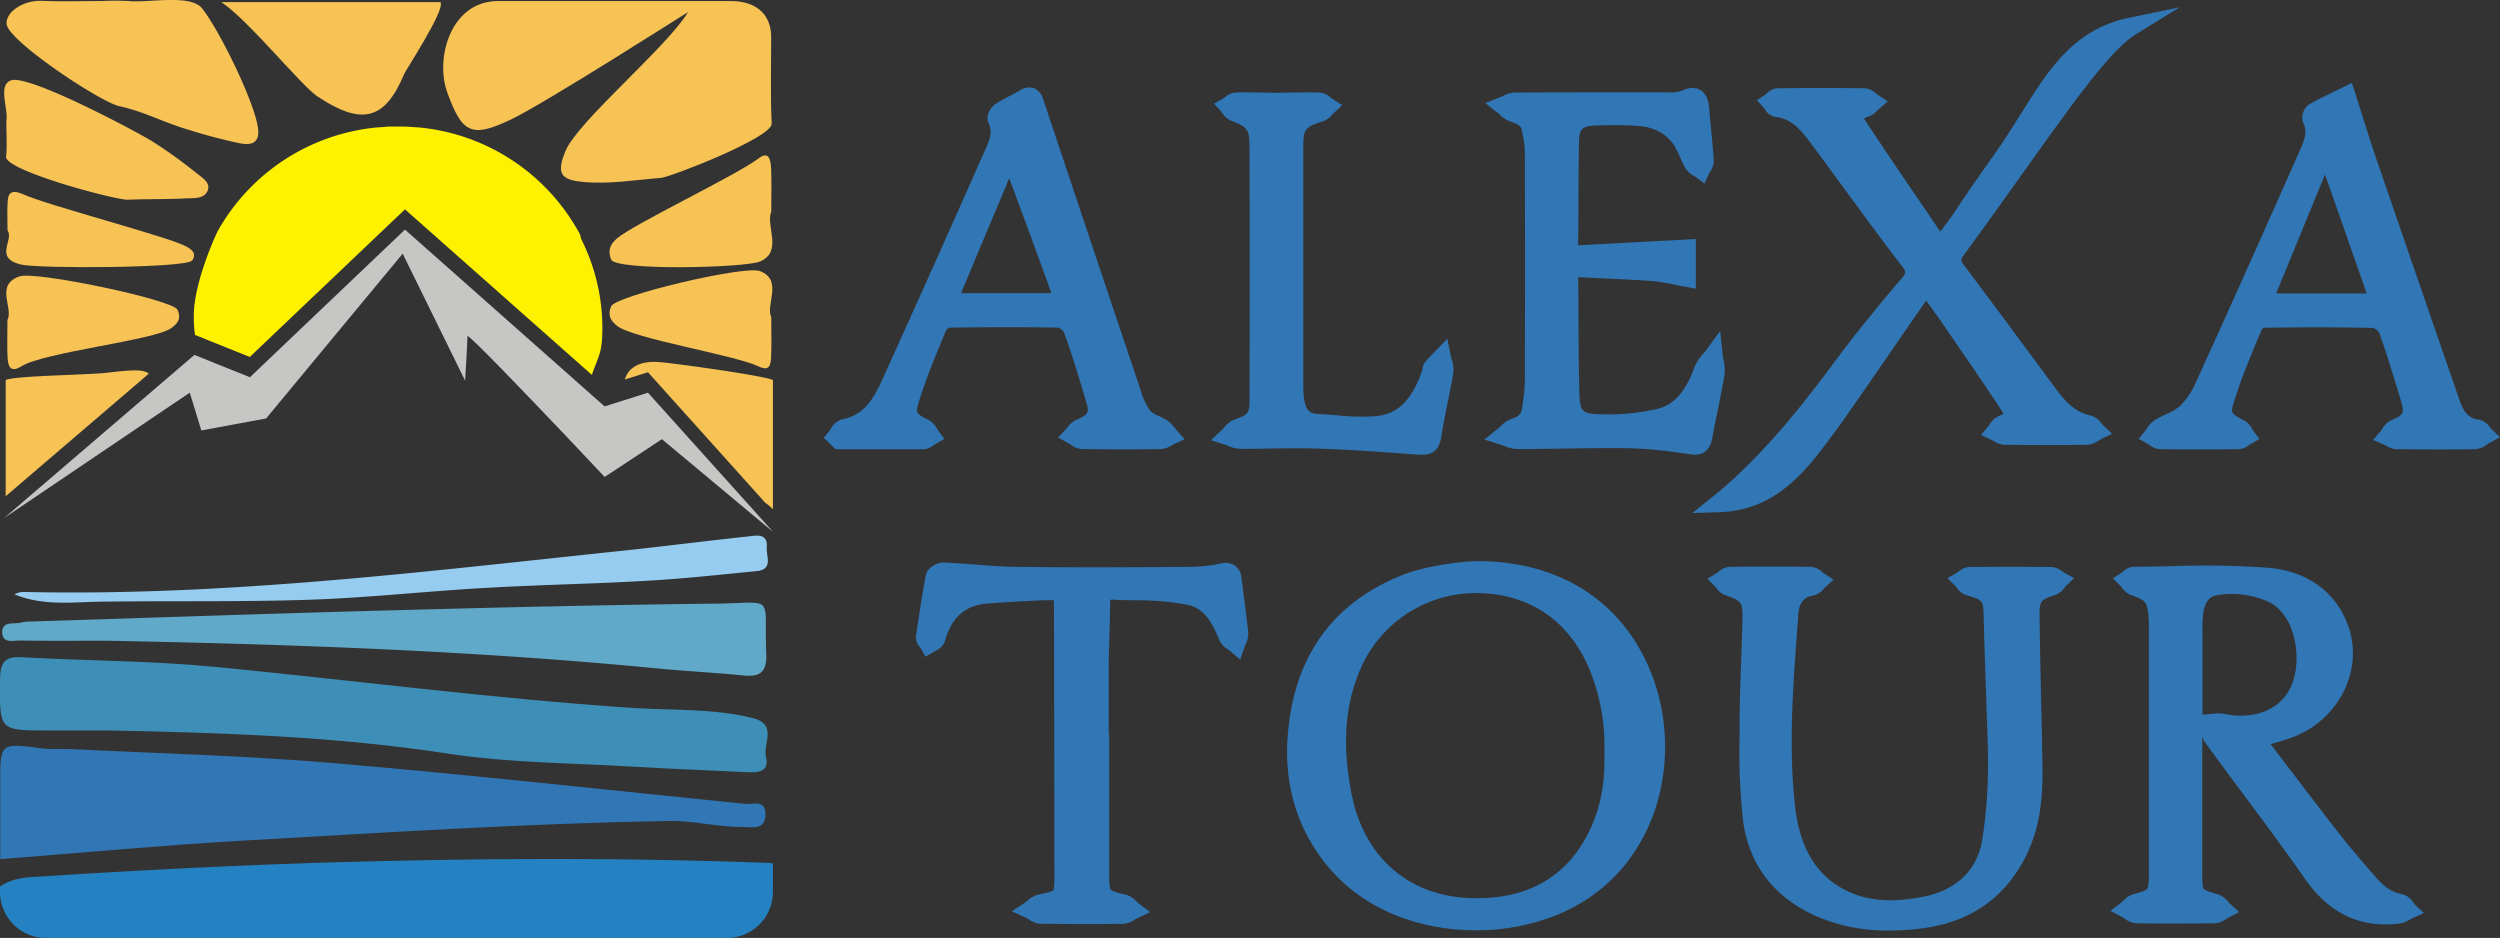 <?xml version="1.0" encoding="UTF-8"?> <svg xmlns="http://www.w3.org/2000/svg" viewBox="0 0 618.37 232"><rect x="0" y="0" width="618.37" height="232" fill="#333333" stroke="none"/> <defs> <style>.cls-1{fill:#f7c355;}.cls-2{fill:#3176b5;}.cls-3{fill:#3e8fb7;}.cls-4{fill:#61a9c9;}.cls-5{fill:#95ccef;}.cls-6{fill:#2482c2;}.cls-7{fill:#fff200;}.cls-8{fill:#f3f4f4;}.cls-9{fill:#c6c6c5;}</style> </defs> <title>Asset 10</title> <g id="Layer_2" data-name="Layer 2"> <g id="Layer_1-2" data-name="Layer 1"> <path class="cls-1" d="M126.42,29.54c-9.8,4.68-12.13,3.47-15.82-6.77-3-8.33.84-22.51,12.6-22.51h57.55c5.68,0,10,2.73,10,9,0,7.11-.21,14.22.12,21.31C191.08,34,166,43.75,163.51,44c-6.42.5-12.82,1.62-19.28,1-5.69-.52-6.6-2.19-4.34-7.68C142.93,30,165.23,11.4,170.17,3,170.5,2.75,134.86,25.51,126.42,29.54Z"></path> <path class="cls-1" d="M25.22.26a63.7,63.7,0,0,1,6.63,0C36.61.78,47.11-1.56,50,2.09c4.48,5.66,13.42,24.12,13.87,30.07.29,3.81-2.52,3.72-4.85,3.22-4.66-1-9.28-2.27-13.82-3.73C40,30,34.92,27.39,29.57,26.28,24.81,25.28,1.9,10.05,1.63,5.91,1.43,3,5.66,0,10.47.21S20.3.26,25.22.26Z"></path> <path class="cls-1" d="M1.57,30c.55-3.14-2.17-8.86,1.12-10.11,4.37-1.66,31.86,13.11,34.86,15a120.46,120.46,0,0,1,11.14,8c1.41,1.11,3.51,2.37,2.64,4.34S48,49,46.1,49.06c-4.8.27-9.63.13-14.44.34-3,.13-30.5-7.21-30.15-10.65C1.79,36,1.57,33.26,1.57,30Z"></path> <path class="cls-1" d="M54.74.52h54.2c1.31,1.82-8.56,16.75-9,17.84-4.72,11.33-10.47,12.8-21.45,5.47C74.49,21.17,61.31,4.84,54.74.52Z"></path> <path class="cls-1" d="M190.77,52.37c-1.48,3.34,3,9.91-2.81,12.32-3.8,1.58-35.69,2.32-36.79-.5s.32-4.23,1.47-5.24c3.93-3.43,29.63-15.68,34.92-19.72,2.53-1.93,3.07,0,3.18,2.58C190.87,45,190.77,48.28,190.77,52.37Z"></path> <path class="cls-1" d="M190.77,78.44c-1.48-3.09,3-9.16-2.81-11.39-3.8-1.46-35.69,6.1-36.79,8.71s.32,3.9,1.47,4.84c3.93,3.17,29.06,7.21,34.92,10,2.64,1.25,3.07,0,3.18-2.38C190.87,85.22,190.77,82.22,190.77,78.44Z"></path> <path class="cls-1" d="M1.86,57c1.71,2.28-3.47,6.77,3.26,8.42,4.39,1.08,41.14.9,42.42-1s-.37-2.88-1.71-3.57C41.29,58.48,11.7,50.79,5.58,48,2.65,46.72,2,48,1.9,49.79,1.74,52,1.86,54.21,1.86,57Z"></path> <path class="cls-1" d="M1.84,79.13c1.57-2.92-3.19-8.66,3-10.77C8.88,67,42.71,74.13,43.89,76.6s-.34,3.69-1.57,4.58c-4.18,3-31.43,5.91-37.06,9.44-2.69,1.69-3.27,0-3.39-2.25C1.73,85.55,1.84,82.71,1.84,79.13Z"></path> <path class="cls-2" d="M.05,212.51c20.36-1.58,40-3.43,59.67-4.56,35.18-2,70.34-4.27,105.59-4.89,6.3-.11,12.3,1.56,18.48,1.49,2.21,0,5.52.9,5.55-3.1,0-3.8-3-2.42-5-2.61-34.15-3.45-68.28-7.22-102.48-10.14-21.31-1.81-42.74-2.33-64.12-3.41-2.49-.12-5,.13-7.49-.19C.05,183.76.06,183.71.05,193.63Z"></path> <path class="cls-3" d="M26.9,180.68c28,.55,55.93,1.45,83.74,5.7,15.38,2.36,31.13,2.35,46.73,3.29,9.16.56,18.34.87,27.51,1.33,2.77.14,5.45-.17,4.58-3.79-.79-3.26,3-8.05-3.36-9.62-9.8-2.42-19.87-1.83-29.76-2.49-34.47-2.31-68.7-6.79-103-10.14-15.91-1.55-32-1.49-48-2.4C.79,162.3.06,164.24,0,168.23c-.11,12.46-.27,12.46,11.85,12.45Z"></path> <path class="cls-4" d="M26.21,158.48c45.47.87,90.91,2.45,136.21,6.84,7.17.7,14.38,1.06,21.55,1.76,4.18.41,5.74-1,5.56-5.37-.61-15,2.53-12.56-12.64-12.4-26.74.29-53.49.94-80.22,1.66-29.73.79-59.45,1.83-89.17,2.77a8.67,8.67,0,0,0-2.23.23c-1.74.52-4.72-.47-4.72,2.39,0,3,2.91,2,4.66,2.07C12.21,158.55,19.21,158.48,26.21,158.48Z"></path> <path class="cls-5" d="M3.55,147c6.8,2.81,13.68,2,20.57,1.84,17.43-.27,34.88.09,52.3-.49,14.53-.49,29-2.1,43.56-2.93,13.55-.78,27.14-1,40.7-1.81,8.85-.51,17.67-1.5,26.49-2.35,4.19-.4,2.3-3.78,2.49-5.83.33-3.7-2.68-2.95-4.74-2.73-10.19,1.08-20.36,2.4-30.56,3.48-49.5,5.2-98.94,11.39-148.88,10.23A6.49,6.49,0,0,0,3.55,147Z"></path> <path class="cls-6" d="M179.83,232H11.35A11.39,11.39,0,0,1,0,220.65v-1.37C3.39,217,6.86,217,10.27,216.79c24.4-1.55,48.81-2.83,73.26-3.52,35.39-1,70.77-1.17,106.15.16.55,0,1,.06,1.5.11v7.11A11.39,11.39,0,0,1,179.83,232Z"></path> <path class="cls-1" d="M191.18,94c-2-1-21.77-3.8-27.55-4.39-5.46-.56-8.22,1.35-9.08,4.27l5.72-1.81,29,32.27a13.06,13.06,0,0,1,1.91,1.63Z"></path> <path class="cls-1" d="M24.76,92.35C18.21,92.81,3.42,93,1.41,94v28.74L36.8,92.44C35.17,90.78,28.67,92.08,24.76,92.35Z"></path> <path class="cls-7" d="M100.17,51.78l46.22,40.94c1.71-4.9,2.6-5.39,2.6-11.56A49,49,0,0,0,143.7,59a4.51,4.51,0,0,0-.78-2,50.63,50.63,0,0,0-39.3-25.48l-.16,0-1.78-.13c-.88-.06-1.77-.09-2.66-.1l-.46,0H98.3l-.45,0c-.9,0-1.78,0-2.66.1l-1.79.13-.16,0A50.68,50.68,0,0,0,53.94,57c-.62,1.09-6,13-6,21a30.06,30.06,0,0,0,.29,4.84l13.56,5.45Z"></path> <polygon class="cls-8" points="1.03 128.12 1.41 127.87 1.41 127.82 1.03 128.12"></polygon> <path class="cls-9" d="M189.27,129.39l-29-32.26-5.72,1.81-5,1.58-3.15-2.78L100.17,56.79,61.82,93.31,48.26,87.86l-.17-.07L36.8,97.46,1.41,127.8v.07l37.4-25.26,8.13-5.48,2.86,9.34,4.48-.83,11.55-2.14L99.6,62.74l15.45,31.42s.58-9.77.58-11c0-.85,14.93,14.76,25,25.35,5.09,5.37,8.93,9.46,8.93,9.46l8.83-5.82,5.33-3.52,22.62,18.87,4.86,4.06Z"></path> <path class="cls-2" d="M596.78,223a4.59,4.59,0,0,0-2.7-1.86c-2.37-.39-4.29-1.67-6.65-4.42l-1.47-1.7c-2.43-2.81-4.94-5.72-7.24-8.67-4.47-5.74-8.82-11.44-13.42-17.48l-3.7-4.85.11,0a47.71,47.71,0,0,0,6.23-2c10.83-4.59,16.55-16.39,13-26.85-2.85-8.49-10-13.85-19.68-14.72a223.1,223.1,0,0,0-24.23-.4c-3,.06-6.2.13-9.28.14a3.89,3.89,0,0,0-2.52,1.13c-.11.08-.21.18-.31.24l-2.29,1.49,1.91,1.93a5.37,5.37,0,0,1,.37.44,4.92,4.92,0,0,0,2.2,1.77c3.7,1.29,4,1.69,4.33,5.4.08.91.08,1.83.08,2.85v6.88q0,26.94,0,53.88c0,1.63-.06,3.2-.42,3.66s-1.94.92-3.4,1.31a5.75,5.75,0,0,0-2.44,1.56c-.17.16-.34.32-.51.46l-2.73,2.1,3,1.61a6.37,6.37,0,0,1,.55.35,5.18,5.18,0,0,0,2.83,1.12c6.2.09,12.57.09,19.48,0a5,5,0,0,0,2.68-1,4.2,4.2,0,0,1,.48-.3l2.82-1.48-2.36-2.14c-.15-.14-.3-.3-.45-.47a5.3,5.3,0,0,0-2.42-1.76c-1.26-.36-3.15-.9-3.53-1.38s-.38-2.46-.38-3.54q0-17.09,0-34.17a6.56,6.56,0,0,0,.92,1.83c2.93,4,5.95,8.06,8.87,12,5.16,6.91,10.51,14.07,15.5,21.26,5.32,7.67,11.9,11.43,20.06,11.43a29.94,29.94,0,0,0,3.36-.2,6.87,6.87,0,0,0,2.5-.93c.21-.11.41-.23.62-.32l3-1.37-2.44-2.28C597.07,223.38,596.93,223.21,596.78,223Zm-52-46.26q0-10.62,0-21.23a25.54,25.54,0,0,1,.23-4.17c.64-3.72,2.7-4,3.38-4.12a22,22,0,0,1,12.43,1.51c3.55,1.58,5.32,4.93,6.18,7.47,1.64,4.83,1.34,10.64-.75,14.46-2.8,5.12-9,7.39-16.08,5.92a6.39,6.39,0,0,0-1.36-.13,15.79,15.79,0,0,0-1.75.13c-.33,0-.66.08-1,.09Z"></path> <path class="cls-2" d="M365.59,138.8c-4,0-13.11,1.18-18.88,3.5-17.23,6.93-26.72,20.29-28.2,39.71-.9,11.76,2.12,22.24,9,31.14,9.18,11.93,23.7,16.95,37.52,16.95a53.61,53.61,0,0,0,19.76-3.66c24.82-9.95,31.76-37.64,24.13-58.65C402.22,149.39,386.44,138.83,365.59,138.8Zm-31.34,57.29c-2.33-12.27-1.55-22.13,2.43-31A31.05,31.05,0,0,1,365.1,146.7h.71c13,.29,22.79,7.27,27.66,19.65a50,50,0,0,1,3.37,19.74v.12c.25,7.75-1.11,14.36-4.15,20.21-5.72,11-15.59,16.29-29.35,15.7C348.1,221.47,337.22,211.74,334.25,196.09Z"></path> <path class="cls-2" d="M510,141.26a4.51,4.51,0,0,0-2.56-1c-6.78-.08-13.64-.08-20.4,0a4.35,4.35,0,0,0-2.57,1.1l-.37.27L481.69,143l2,2c.12.12.23.27.35.41a4.54,4.54,0,0,0,2.28,1.79c4.22,1.25,4.22,1.25,4.33,5.3.16,6.11.37,12.34.58,18.51l.27,8c.13,3.6.36,9.63.16,14.05a115.63,115.63,0,0,1-1.43,15.06c-1.3,7.25-6.45,12.1-14.51,13.68s-14.17,1.05-19.55-1.78c-7-3.7-11-10.4-12.16-20.51-1.64-14.54-.54-29.45.53-43.87l.26-3.62c.22-2.95,1.33-4.33,3.86-4.76a4.28,4.28,0,0,0,2.41-1.6,3.68,3.68,0,0,1,.33-.35l2.14-1.94-2.43-1.57c-.14-.09-.28-.22-.43-.33a4.33,4.33,0,0,0-2.74-1.26c-6.59-.09-13.35-.09-20.1,0a4.46,4.46,0,0,0-2.71,1.18c-.14.11-.29.23-.43.32l-2.4,1.46,2,2a3.65,3.65,0,0,1,.31.36,4.54,4.54,0,0,0,2.06,1.65c4.18,1.47,4.39,1.75,4.31,6-.06,3.62-.2,7.31-.33,10.88-.18,4.9-.36,10-.37,15V182a153.09,153.09,0,0,0,.9,21.25c1.42,10.35,7.32,18.27,17.07,22.91a43.58,43.58,0,0,0,19.1,4,63.3,63.3,0,0,0,7.62-.47c11.86-1.41,20.55-7.23,25.82-17.3,4.08-7.8,4.5-16,4.41-22.27-.08-5.86-.21-11.71-.34-17.57-.15-6.59-.3-13.4-.38-20.09-.05-3.89.29-4.11,3.89-5.29a4.73,4.73,0,0,0,2.22-1.76c.12-.14.24-.29.36-.42L513,143l-2.54-1.43C510.28,141.45,510.15,141.35,510,141.26Z"></path> <path class="cls-2" d="M307.08,142.9a4.31,4.31,0,0,0-1.59-3,4.52,4.52,0,0,0-3.54-.53,36.91,36.91,0,0,1-7.05.84c-14,.1-28.58.2-43.1,0-3.59,0-7.28-.32-10.84-.58-2.46-.19-5-.38-7.52-.49-1.54-.09-4.08,1.23-4.44,3.15-1,5.42-1.84,10.9-2.43,15.07a3.69,3.69,0,0,0,1,2.76,3.19,3.19,0,0,1,.23.32l1.13,2,1.94-1.17.38-.2a5.33,5.33,0,0,0,1.78-1.28,4.89,4.89,0,0,0,.93-2c0-.13.07-.26.11-.38,1.72-5.05,5-7.7,10-8.1,4.73-.38,9.55-.66,14.75-.86.5,0,1.3,0,1.83,0,0,.51,0,1.29.05,1.77.05,19.33.08,39.75.1,66.23,0,1.19,0,3.41-.29,3.77s-2.32.78-3.67,1.06a6.3,6.3,0,0,0-2.66,1.47c-.2.16-.4.33-.61.47l-3.27,2.18,3.55,1.68a7,7,0,0,1,.65.36,5.77,5.77,0,0,0,2.94,1.06c3.26,0,6.55.07,9.93.07s6.86,0,10.47-.07a5.59,5.59,0,0,0,2.78-1,4.79,4.79,0,0,1,.58-.33l3.29-1.56-2.9-2.21c-.18-.14-.37-.32-.55-.49a5.74,5.74,0,0,0-2.66-1.64c-1.2-.27-3.22-.72-3.61-1.19s-.42-2.67-.42-3.71c0-7.68,0-15.36,0-23V181.55h-.11c0-1.15,0-2.31,0-3.47,0-4.3,0-8.75,0-13.12,0-2.53.1-5.12.17-7.62.08-2.68.15-5.44.18-8.18a2.64,2.64,0,0,1,.09-.82,3.06,3.06,0,0,1,.88,0c1.66.11,3.33.12,4.94.13s3.21,0,4.77.13a60.75,60.75,0,0,1,8.42,1c4.36.92,6.18,4.52,7.94,8.78a5.19,5.19,0,0,0,2.1,2.25,5.82,5.82,0,0,1,.54.4l2.5,2.13,1.05-3.11a5.59,5.59,0,0,1,.26-.63,5.61,5.61,0,0,0,.67-2.9c-.35-3.36-.79-6.74-1.22-10C307.39,145.29,307.23,144.1,307.08,142.9Z"></path> <path class="cls-2" d="M616.19,106.05a4.31,4.31,0,0,1-.38-.44,4.19,4.19,0,0,0-2.71-1.83c-2.33-.27-3.62-1.57-4.74-4.81-7.3-21.1-13.88-40.14-20.52-59.52-1.26-3.66-2.4-7.29-3.61-11.14-.56-1.77-1.12-3.55-1.7-5.35l-.79-2.46-2.31,1.15-2.08,1c-2.13,1.05-4.14,2-6.15,3.15a3.94,3.94,0,0,0-1.46,4.7c1,2.06.34,4-.94,6.84l-.13.29C560.6,55.91,552.05,75,543.28,94.29a19.42,19.42,0,0,1-4,6.09,13.74,13.74,0,0,1-3.51,2.08A28.18,28.18,0,0,0,533,103.9a6.37,6.37,0,0,0-1.92,2c-.14.2-.27.4-.41.58L529,108.56l2.32,1.28a4.4,4.4,0,0,1,.39.26,4.5,4.5,0,0,0,2.53,1c6.53.08,13.08.08,19.46,0a4.4,4.4,0,0,0,2.57-1l.4-.27,2.21-1.23-1.5-2c-.11-.15-.21-.32-.31-.49a5,5,0,0,0-1.93-2.09c-3.44-1.79-3.44-1.79-2.56-4.66,1.61-5.26,3.79-10.51,5.91-15.58l1-2.38a2,2,0,0,1,.69-.34c8.07-.1,17.59-.17,26.87.06a3.07,3.07,0,0,1,1.43,1.16c2,5.52,3.71,11.27,5.4,16.9.9,3,.67,3.45-2.43,4.78a5.18,5.18,0,0,0-2.19,2.1,5.08,5.08,0,0,1-.38.53L587,108.82l2.72,1.18.54.27a5.47,5.47,0,0,0,2.59.84c3.29,0,6.42.06,9.42.06,3.51,0,6.84,0,10.05-.08a5.12,5.12,0,0,0,2.84-1.14c.18-.12.36-.25.54-.35l2.66-1.45ZM585.4,72.59H563l12.09-29.42Z"></path> <path class="cls-2" d="M231,110.07a4,4,0,0,1,.4-.27l2.19-1.24-1.5-2c-.11-.15-.21-.32-.31-.49a5.06,5.06,0,0,0-1.94-2.09c-3.42-1.77-3.42-1.77-2.54-4.66,1.68-5.48,3.94-10.93,6.13-16.21l.65-1.56a2.18,2.18,0,0,1,.83-.51c10.8-.15,19.11-.14,26.86,0a3.09,3.09,0,0,1,1.42,1.18c2.06,5.69,3.84,11.64,5.4,16.88.88,2.93.8,3.38-2.44,4.78a5.38,5.38,0,0,0-2.07,1.78,5.73,5.73,0,0,1-.39.45l-2,2.12,2.59,1.39a5.35,5.35,0,0,1,.54.34,5.08,5.08,0,0,0,2.81,1.11c3.08.05,6.23.07,9.5.07s6.51,0,10-.06a5.37,5.37,0,0,0,2.62-.89,4.63,4.63,0,0,1,.53-.29l2.75-1.25-2-2.25c-.16-.17-.3-.36-.45-.55a7.68,7.68,0,0,0-1.8-1.81,18.63,18.63,0,0,0-2.15-1.14,6.92,6.92,0,0,1-2.11-1.27,15.42,15.42,0,0,1-2.34-5c-8.15-24.2-16.26-48.44-24.12-72a4.2,4.2,0,0,0-2.3-2.82,4.08,4.08,0,0,0-3.52.57c-.78.45-1.58.87-2.42,1.31-1.15.6-2.33,1.22-3.47,1.94s-2.76,3-1.81,4.88c1,2,.35,3.85-.89,6.63l-.21.47c-7.52,17-15.57,35-25.35,56.62-2.27,5-4.8,8.55-9.79,9.49a4.51,4.51,0,0,0-2.8,2.36,6.12,6.12,0,0,1-.43.62l-1.32,1.58,2.93,2.85H212c5.4,0,11,0,16.47,0A4.45,4.45,0,0,0,231,110.07Zm6.73-37.56c3.68-8.9,9-21.46,11.9-28.41,2.61,7,7.26,19.52,10.43,28.41Z"></path> <path class="cls-2" d="M423.51,108.42c.42-2.35.91-4.75,1.39-7.06.56-2.75,1.14-5.59,1.62-8.43a11.46,11.46,0,0,0-.22-4c-.08-.45-.16-.9-.21-1.35l-.62-5.73-3.39,4.67c-.25.36-.54.7-.83,1a11.29,11.29,0,0,0-2.13,3.31c-2.19,6-5,9.21-9,10.26a52.48,52.48,0,0,1-13.76,1.38c-5.2-.08-5.58-.46-5.72-5.92-.15-5.88-.18-11.88-.21-17.68q0-5-.07-9.93c0-.16,0-.28,0-.38h.06c2,.11,4,.2,6.07.29,4.05.19,8.24.38,12.34.68a44.16,44.16,0,0,1,5.22.85c.91.19,1.84.38,2.8.55l2.61.47V59.12l-9.73.52-18.81,1h-.58V60.5c.06-3.82.07-7.63.09-11.45,0-4.71.05-9.58.14-14.36.06-2.68.94-3.52,3.79-3.62a99.35,99.35,0,0,1,10.7.06c4,.29,7,1.86,8.93,4.66a20.25,20.25,0,0,1,1.52,3,29,29,0,0,0,1.33,2.76,5.38,5.38,0,0,0,2.05,1.89l.5.32,2.2,1.65,1.15-2.49a4.19,4.19,0,0,1,.28-.5,4.77,4.77,0,0,0,.88-2.79c-.19-2.79-.46-5.6-.72-8.32-.15-1.47-.29-2.94-.42-4.42-.1-1.15-.31-3.54-2.22-4.64s-4-.07-4.72.26a8.15,8.15,0,0,1-2.92.33l-15.57,0q-11.34,0-22.7.05a6.61,6.61,0,0,0-2.89.86c-.24.12-.48.24-.71.33l-3.67,1.42,3.1,2.41a5.37,5.37,0,0,1,.57.5,6.54,6.54,0,0,0,2.47,1.61c2.27.72,2.76,1.31,2.95,2.3l.11.57a26.12,26.12,0,0,1,.61,4.71c.06,19.27.06,38.28,0,56.49a44.84,44.84,0,0,1-.57,6.06l-.12.87c-.15,1.12-.64,2-2.5,2.54a7.22,7.22,0,0,0-2.83,1.89c-.23.21-.46.44-.69.63l-3.32,2.63L371.2,110c.31.09.62.21.93.33a8.58,8.58,0,0,0,3.14.75h0c3.65,0,7.36-.06,11-.12,5.66-.08,11.51-.17,17.25-.08a108.52,108.52,0,0,1,12.41,1.19l2.37.31a6.75,6.75,0,0,0,1,.07C421.63,112.43,423,111.11,423.51,108.42Z"></path> <path class="cls-2" d="M327,111c6.64.21,13.4.7,19.95,1.18l4.15.3q.35,0,.72,0c1.88,0,4.07-.63,4.63-4.18.46-2.9,1.05-5.86,1.62-8.71.48-2.4,1-4.88,1.4-7.34a7.44,7.44,0,0,0-.39-3.34c-.09-.3-.18-.61-.24-.91L358,83.77l-3,3.11-.66.68c-.61.63-1.24,1.27-1.83,2a3.2,3.2,0,0,0-.69,1.84l0,.11c-2.58,7.44-6,10.85-11.35,11.42a53.12,53.12,0,0,1-9.64-.2c-1.58-.13-3.22-.26-4.84-.33-1.83-.07-3-.71-3.42-3.77a21.09,21.09,0,0,1-.2-3V86c0-16.24,0-33,0-49.55,0-4.56.34-5,5-6.5a4.78,4.78,0,0,0,2.09-1.53,2.94,2.94,0,0,1,.34-.36L332,26l-2.46-1.55c-.15-.1-.29-.22-.44-.33a4.54,4.54,0,0,0-2.68-1.23h0c-2.23-.08-4.79,0-7,0-1.16,0-2.22.06-3.06.06s-2.2,0-3.69-.06c-2.86,0-5.81-.11-7,0A4.53,4.53,0,0,0,303.05,24c-.14.1-.27.2-.41.28l-2.34,1.38,1.82,2a3.8,3.8,0,0,1,.29.38,4.62,4.62,0,0,0,2,1.77c4.24,1.67,4.63,2,4.65,6.94.08,22.64.06,45,0,61.93,0,3.6-.15,3.8-3.86,5.18a6.11,6.11,0,0,0-2.41,1.89c-.17.19-.34.38-.52.55l-2.76,2.6,3.62,1.14a7.87,7.87,0,0,1,.76.29,7.69,7.69,0,0,0,2.82.69c2.64,0,5.3,0,7.88-.09C318.68,110.9,322.89,110.83,327,111Z"></path> <path class="cls-2" d="M520.08,105.05a3.35,3.35,0,0,1-.38-.44,4.53,4.53,0,0,0-2.52-1.81c-3.7-.78-6.13-3.19-8.63-6.58l-4.9-6.63c-5.85-7.9-11.89-16.08-17.91-24.07-.78-1-.88-1.25.16-2.65,5.55-7.57,10.57-14.61,15-20.83,12.32-17.27,21.21-29.75,27.48-33.61L539.14,1.8,526.76,4.36C513,7.22,506.94,16.88,499.91,28.07c-2,3.17-4,6.44-6.41,9.81l-1.15,1.64c-2.65,3.78-6,8.48-8.72,12.68-1.08,1.64-2.28,3.21-3.55,4.87l-.16.2-3.76-5.52c-4.82-7.07-9.81-14.38-14.59-21.64-.23-.37-.4-.64-.52-.85q.46-.2,1.26-.48a5.3,5.3,0,0,0,2-1.42,4,4,0,0,1,.37-.35l2.26-1.93-2.48-1.63c-.14-.09-.28-.21-.43-.33a4.45,4.45,0,0,0-2.75-1.28c-6.89-.09-14-.1-21.62,0A4,4,0,0,0,437,23.08a3.07,3.07,0,0,1-.34.29l-2.08,1.44,1.7,1.88a2.75,2.75,0,0,1,.28.37,3.7,3.7,0,0,0,2.57,1.86c4,.44,6.31,3.19,8.74,6.47q3.89,5.24,7.73,10.5c4.83,6.58,9.82,13.39,14.87,20,1.06,1.39,1.05,1.65-.21,3.1-4.21,4.86-11.16,13.36-15.76,19.54l-.47.63c-5.57,7.5-17.17,23.12-30.24,33.58l-5.21,4.16,6.67-.21c14.44-.47,21.81-10.61,29-20.42l.74-1c1.12-1.54,2.22-3.12,3.28-4.66a1.13,1.13,0,0,1,.1-.13l0,0L460.78,97c.48-.68,2.86-4.14,5.82-8.43l9.82-14.22.34.47c1.38,1.91,2.58,3.55,3.74,5.23l2.58,3.77c3.94,5.72,8,11.63,11.87,17.52a6.66,6.66,0,0,1,.58,1,8.6,8.6,0,0,1-1.29.64,5,5,0,0,0-2.07,1.94,3.83,3.83,0,0,1-.33.46L490,107.61l2.66,1.22c.17.08.34.19.52.29a5.32,5.32,0,0,0,2.63.9c7.27.08,13.94.08,20.39,0a5.39,5.39,0,0,0,2.79-1c.19-.12.38-.24.57-.34l2.84-1.39Z"></path> </g> </g> </svg> 